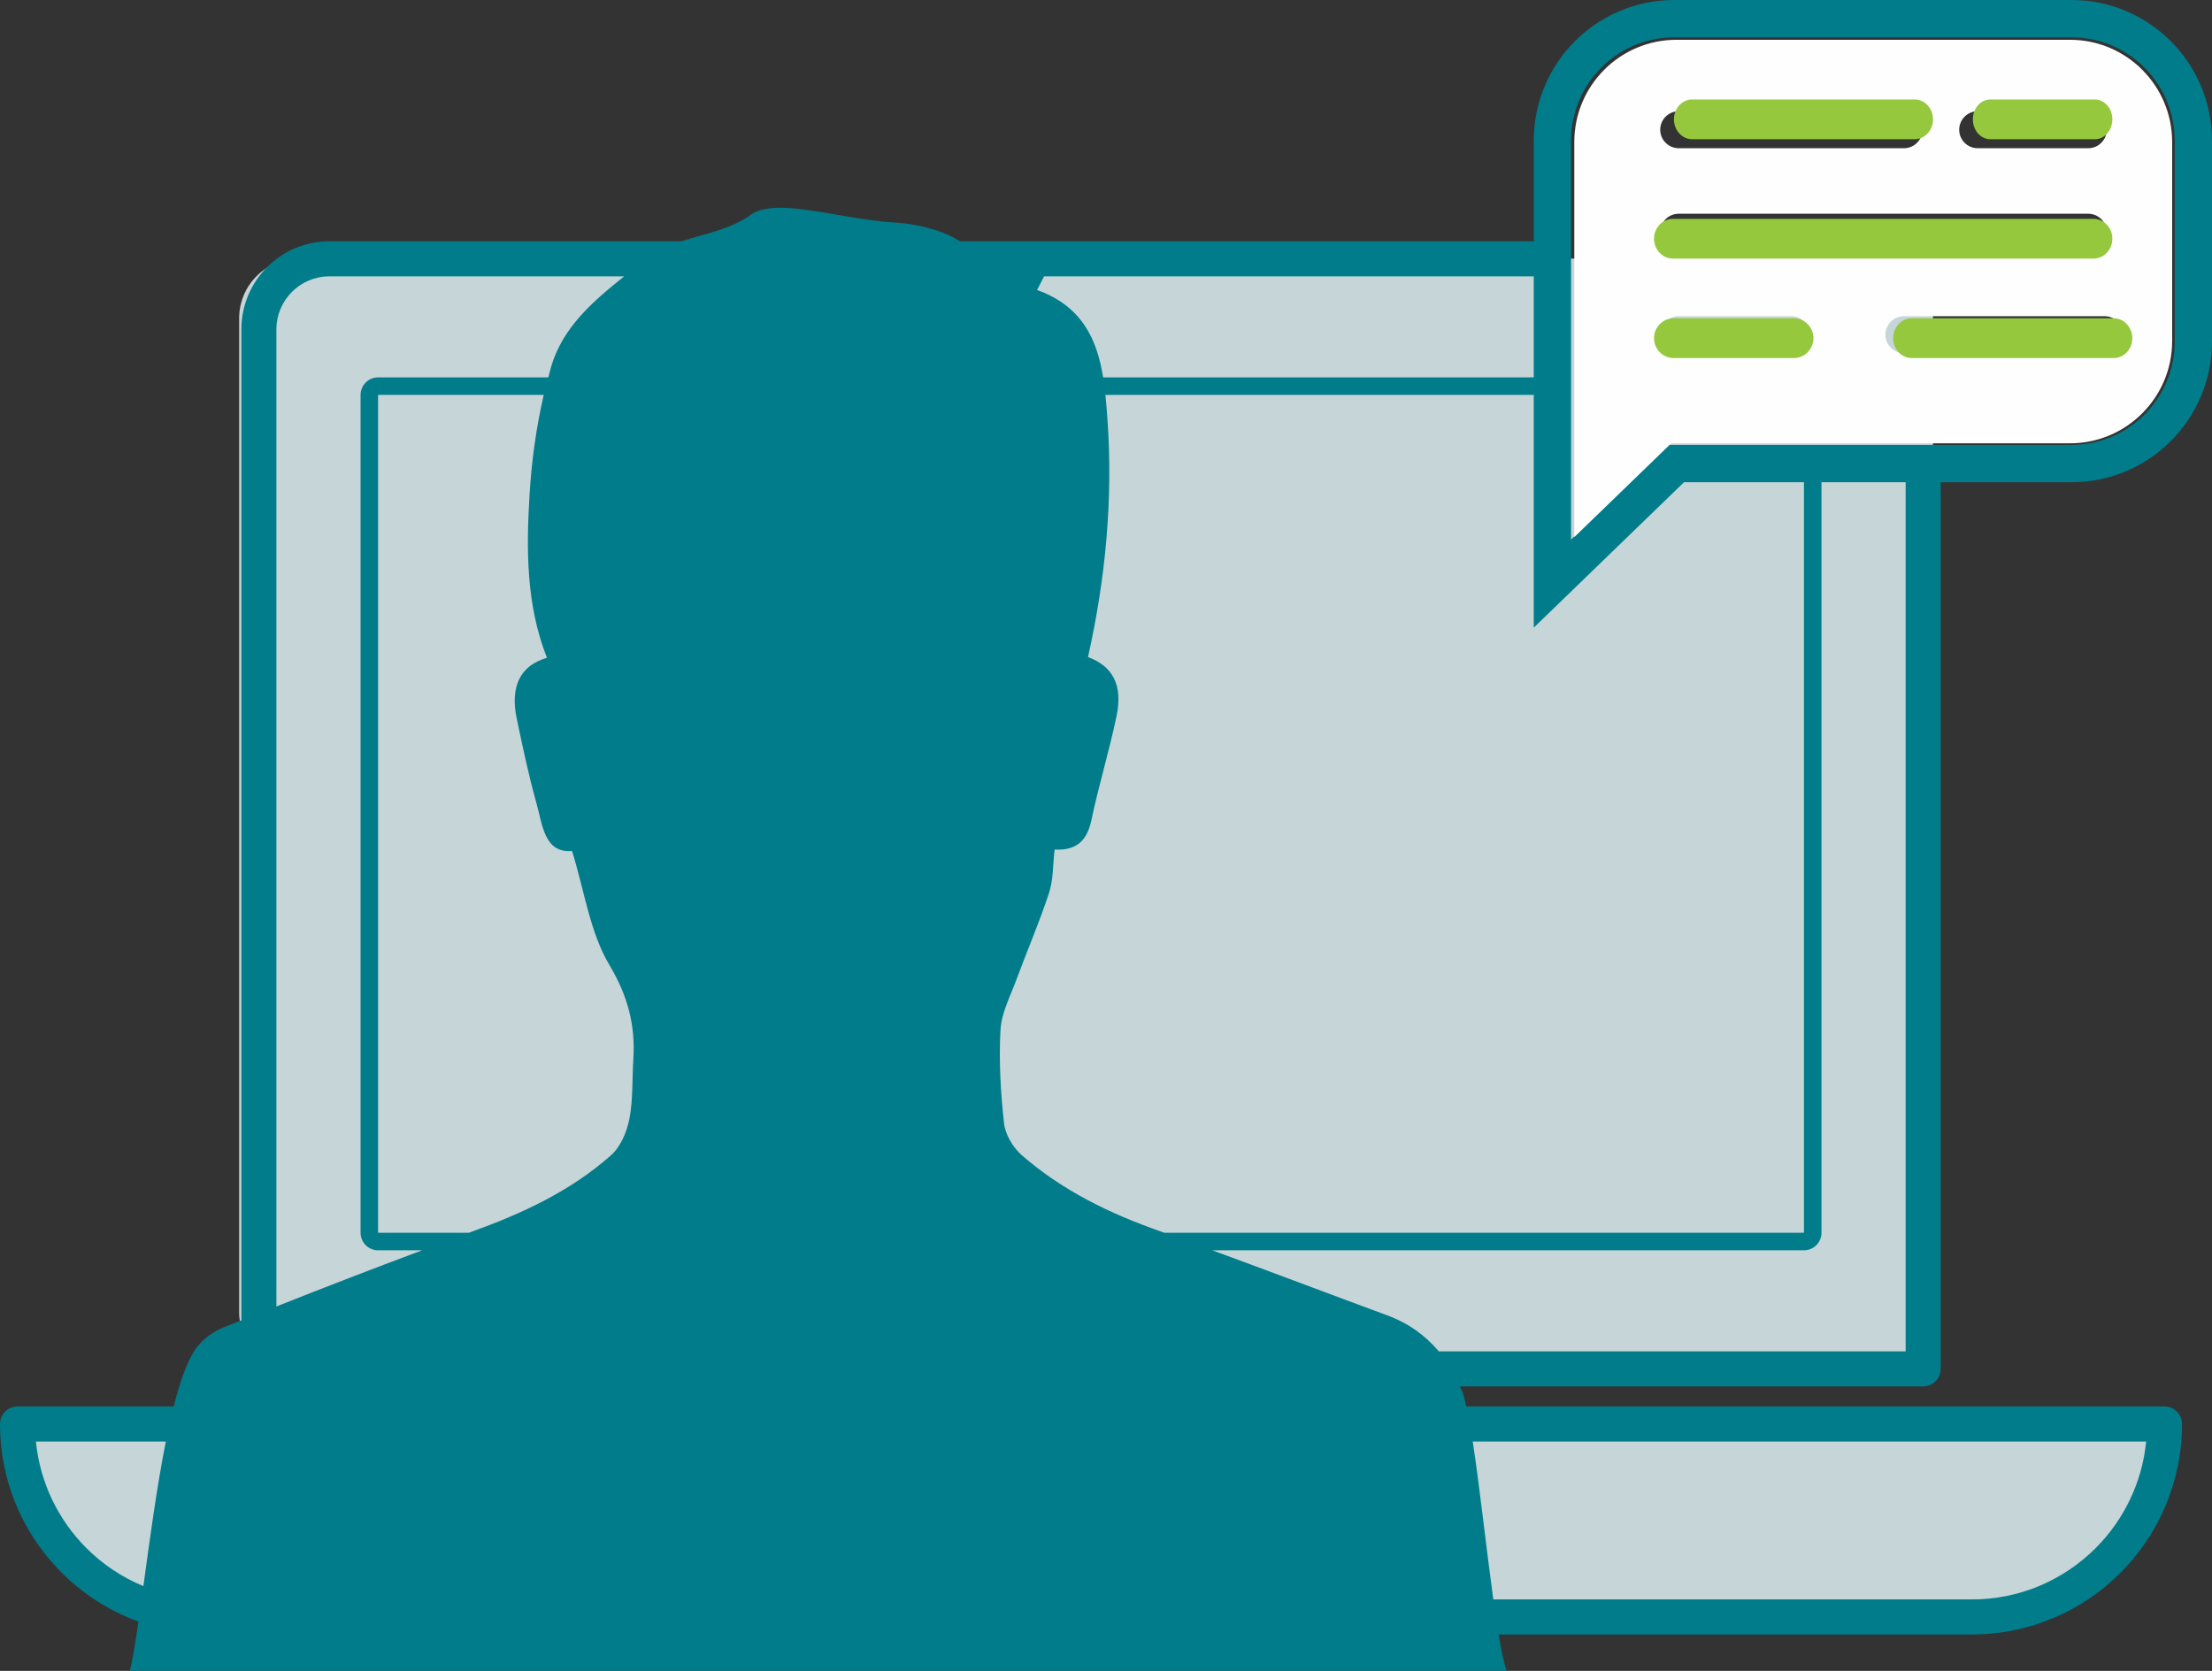 
<svg width="135px" height="102px" viewBox="0 0 135 102" version="1.1" xmlns="http://www.w3.org/2000/svg" xmlns:xlink="http://www.w3.org/1999/xlink">
    <rect x="0" y="0" width="135" height="102" fill="#333333" stroke="none"/>
    <g id="Page-1" stroke="none" stroke-width="1" fill="none" fill-rule="evenodd">
        <g id="2.1-What-to-Expect-Copy" transform="translate(-151, -651)">
            <g id="Group-8" transform="translate(142, 606)">
                <g id="Group-30" transform="translate(9, 45)">
                    <polygon id="Path-2" fill="#C5D5D8" points="1.216 87.997 3.1 93.891 8.387 98.052 123.334 98.991 129.903 93.891 132.568 87.997 132.568 87.173 1.216 87.173"></polygon>
                    <path d="M67.286,23.072 L93.649,23.072 L93.649,17 L63.67,17 C63.515,17.299 63.391,17.536 63.243,17.821 C66.022,18.798 66.916,20.821 67.286,23.072" id="Fill-1" fill="#FEFEFE"></path>
                    <rect id="Rectangle" fill="#C5D5D8" x="14.595" y="15.786" width="103.378" height="68" rx="3.643"></rect>
                    <path d="M8.751,96.826 C7.44,96.283 6.257,95.491 5.268,94.498 C3.568,92.794 2.442,90.527 2.191,87.997 L10.121,87.997 C9.566,90.791 9.131,94.046 8.751,96.826 L8.751,96.826 Z M120.348,97.637 L91.137,97.637 C90.716,94.577 90.302,90.739 89.882,87.997 L130.982,87.997 C130.732,90.525 129.606,92.793 127.903,94.5 C125.965,96.438 123.304,97.636 120.348,97.637 L120.348,97.637 Z M84.664,80.295 C81.102,78.982 77.552,77.631 73.986,76.325 L110.096,76.325 C110.378,76.325 110.654,76.211 110.852,76.011 C111.052,75.812 111.166,75.537 111.166,75.256 L111.166,29.437 L116.304,29.437 L116.304,82.493 L87.811,82.493 C86.998,81.535 85.973,80.778 84.664,80.295 L84.664,80.295 Z M70.845,75.177 C67.741,74.091 64.843,72.683 62.363,70.523 C61.828,70.056 61.354,69.262 61.277,68.573 C61.068,66.683 60.956,64.762 61.061,62.868 C61.12,61.826 61.664,60.802 62.038,59.787 C62.689,58.023 63.44,56.293 64.023,54.508 C64.289,53.693 64.256,52.78 64.363,51.86 C65.691,51.938 66.344,51.322 66.609,50.061 C67.058,47.932 67.698,45.845 68.143,43.717 C68.539,41.817 67.907,40.669 66.402,40.11 C67.474,35.316 67.936,30.466 67.587,25.581 C67.552,25.09 67.514,24.597 67.463,24.107 L93.607,24.107 L93.607,38.314 L102.776,29.437 L110.096,29.437 L110.096,75.256 L71.059,75.256 C70.988,75.231 70.916,75.203 70.845,75.177 L70.845,75.177 Z M33.382,40.156 C31.75,40.623 31.128,41.909 31.534,43.853 C31.895,45.575 32.257,47.301 32.73,48.994 C33.115,50.368 33.216,52.087 34.913,51.949 C35.677,54.419 36.009,56.923 37.195,58.913 C38.324,60.806 38.785,62.593 38.653,64.673 C38.576,65.879 38.643,67.11 38.415,68.286 C38.262,69.08 37.885,69.995 37.303,70.512 C34.807,72.727 31.84,74.095 28.7,75.221 C28.668,75.232 28.638,75.245 28.608,75.256 L24.144,75.256 L23.074,75.256 L23.074,74.184 L23.074,24.107 L33.186,24.107 C32.723,26.095 32.445,28.145 32.321,30.171 C32.115,33.529 32.108,36.933 33.382,40.156 L33.382,40.156 Z M102.18,2.28 L126.426,2.28 C128.169,2.281 129.737,2.984 130.879,4.127 C132.02,5.273 132.723,6.842 132.723,8.587 L132.723,20.851 C132.723,22.595 132.02,24.165 130.879,25.309 C129.737,26.452 128.169,27.157 126.426,27.157 L101.856,27.157 L95.883,32.938 L95.883,8.587 C95.883,6.842 96.587,5.273 97.728,4.127 C98.87,2.984 100.438,2.281 102.18,2.28 L102.18,2.28 Z M93.607,16.869 L93.607,23.038 L67.325,23.038 C66.955,20.751 66.064,18.697 63.294,17.703 C63.442,17.413 63.565,17.172 63.72,16.869 L93.607,16.869 Z M20.101,16.869 L38.095,16.869 C36.186,18.399 34.357,19.964 33.639,22.375 C33.574,22.592 33.526,22.817 33.465,23.038 L23.074,23.038 C22.794,23.038 22.518,23.151 22.32,23.351 C22.121,23.549 22.006,23.825 22.006,24.107 L22.006,75.256 C22.006,75.537 22.121,75.812 22.32,76.012 C22.518,76.211 22.794,76.325 23.074,76.325 L25.763,76.325 C22.785,77.436 19.822,78.581 16.868,79.754 L16.868,20.107 C16.871,18.319 18.316,16.872 20.101,16.869 L20.101,16.869 Z M118.128,84.319 C118.327,84.121 118.442,83.845 118.442,83.562 L118.442,29.437 L126.426,29.437 C128.791,29.438 130.941,28.474 132.489,26.922 C134.039,25.371 135,23.218 135,20.851 L135,8.587 C135,6.22 134.039,4.065 132.489,2.516 C130.941,0.964 128.791,0 126.426,0 L102.18,0 C99.816,0 97.666,0.964 96.117,2.516 C94.567,4.065 93.607,6.22 93.607,8.587 L93.607,14.728 L58.586,14.728 C58.155,14.452 57.671,14.221 57.1,14.048 C56.27,13.797 55.524,13.638 54.644,13.587 C52.602,13.472 50.586,12.94 48.544,12.731 C47.653,12.64 46.508,12.622 45.852,13.093 C44.571,14.011 43.051,14.25 41.598,14.728 L20.101,14.728 C17.135,14.729 14.732,17.136 14.731,20.107 L14.731,80.6 C14.374,80.741 14.018,80.881 13.661,81.022 C13.004,81.282 12.33,81.781 11.929,82.356 C11.423,83.084 10.987,84.336 10.6,85.858 L1.068,85.858 C0.787,85.858 0.512,85.972 0.312,86.171 C0.114,86.37 0,86.646 0,86.927 C0,92.479 3.524,97.196 8.45,98.992 C8.268,100.234 8.098,101.282 7.928,102 L91.949,102 C91.784,101.512 91.622,100.73 91.461,99.776 L120.348,99.776 C123.888,99.776 127.098,98.335 129.414,96.013 C131.738,93.686 133.172,90.467 133.172,86.927 C133.172,86.337 132.693,85.858 132.104,85.858 L89.495,85.858 C89.42,85.524 89.344,85.225 89.267,85.009 C89.219,84.873 89.144,84.765 89.092,84.634 L117.373,84.634 C117.654,84.634 117.93,84.519 118.128,84.319 L118.128,84.319 Z" id="Fill-7" fill="#007C8A"></path>
                    <path d="M102.451,13.047 L127.446,13.047 C128.069,13.047 128.573,13.552 128.573,14.176 C128.573,14.798 128.069,15.305 127.446,15.305 L102.451,15.305 C101.83,15.305 101.324,14.798 101.324,14.176 C101.324,13.552 101.83,13.047 102.451,13.047 L102.451,13.047 Z M102.451,6.79 L116.199,6.79 C116.821,6.79 117.327,7.295 117.327,7.919 C117.327,8.543 116.821,9.048 116.199,9.048 L102.451,9.048 C101.83,9.048 101.324,8.543 101.324,7.919 C101.324,7.295 101.83,6.79 102.451,6.79 L102.451,6.79 Z M120.698,6.79 L127.446,6.79 C128.069,6.79 128.573,7.295 128.573,7.919 C128.573,8.543 128.069,9.048 127.446,9.048 L120.698,9.048 C120.075,9.048 119.571,8.543 119.571,7.919 C119.571,7.295 120.075,6.79 120.698,6.79 L120.698,6.79 Z M129.574,20.432 C129.574,21.055 129.068,21.56 128.447,21.56 L116.199,21.56 C115.576,21.56 115.072,21.055 115.072,20.432 C115.072,19.809 115.576,19.303 116.199,19.303 L128.447,19.303 C129.068,19.303 129.574,19.809 129.574,20.432 L129.574,20.432 Z M110.453,20.432 C110.453,21.055 109.948,21.56 109.326,21.56 L102.451,21.56 C101.83,21.56 101.324,21.055 101.324,20.432 C101.324,19.809 101.83,19.303 102.451,19.303 L109.326,19.303 C109.948,19.303 110.453,19.809 110.453,20.432 L110.453,20.432 Z M96.081,32.786 L101.996,27.061 L126.331,27.061 C128.057,27.061 129.609,26.364 130.741,25.232 C131.871,24.099 132.568,22.545 132.568,20.818 L132.568,8.674 C132.568,6.946 131.871,5.392 130.741,4.258 C129.609,3.126 128.057,2.43 126.331,2.429 L102.318,2.429 C100.592,2.43 99.039,3.126 97.908,4.258 C96.778,5.392 96.081,6.946 96.081,8.674 L96.081,32.786 Z" id="Fill-18" fill="#FEFEFE"></path>
                    <path d="M103.276,8.5 L116.859,8.5 C117.473,8.5 117.973,7.957 117.973,7.286 C117.973,6.615 117.473,6.072 116.859,6.072 L103.276,6.072 C102.662,6.072 102.162,6.615 102.162,7.286 C102.162,7.957 102.662,8.5 103.276,8.5" id="Fill-20" fill="#95C83D"></path>
                    <path d="M121.472,8.5 L127.853,8.5 C128.442,8.5 128.919,7.957 128.919,7.286 C128.919,6.615 128.442,6.072 127.853,6.072 L121.472,6.072 C120.882,6.072 120.405,6.615 120.405,7.286 C120.405,7.957 120.882,8.5 121.472,8.5" id="Fill-22" fill="#95C83D"></path>
                    <path d="M102.103,15.786 L127.762,15.786 C128.401,15.786 128.919,15.241 128.919,14.572 C128.919,13.901 128.401,13.358 127.762,13.358 L102.103,13.358 C101.465,13.358 100.946,13.901 100.946,14.572 C100.946,15.241 101.465,15.786 102.103,15.786" id="Fill-24" fill="#95C83D"></path>
                    <path d="M102.147,19.429 C101.485,19.429 100.946,19.974 100.946,20.643 C100.946,21.314 101.485,21.857 102.147,21.857 L109.474,21.857 C110.137,21.857 110.676,21.314 110.676,20.643 C110.676,19.974 110.137,19.429 109.474,19.429 L102.147,19.429 Z" id="Fill-26" fill="#95C83D"></path>
                    <path d="M116.675,19.429 C116.048,19.429 115.541,19.974 115.541,20.643 C115.541,21.314 116.048,21.857 116.675,21.857 L129.001,21.857 C129.626,21.857 130.135,21.314 130.135,20.643 C130.135,19.974 129.626,19.429 129.001,19.429 L116.675,19.429 Z" id="Fill-28" fill="#95C83D"></path>
                </g>
            </g>
        </g>
    </g>
</svg>
